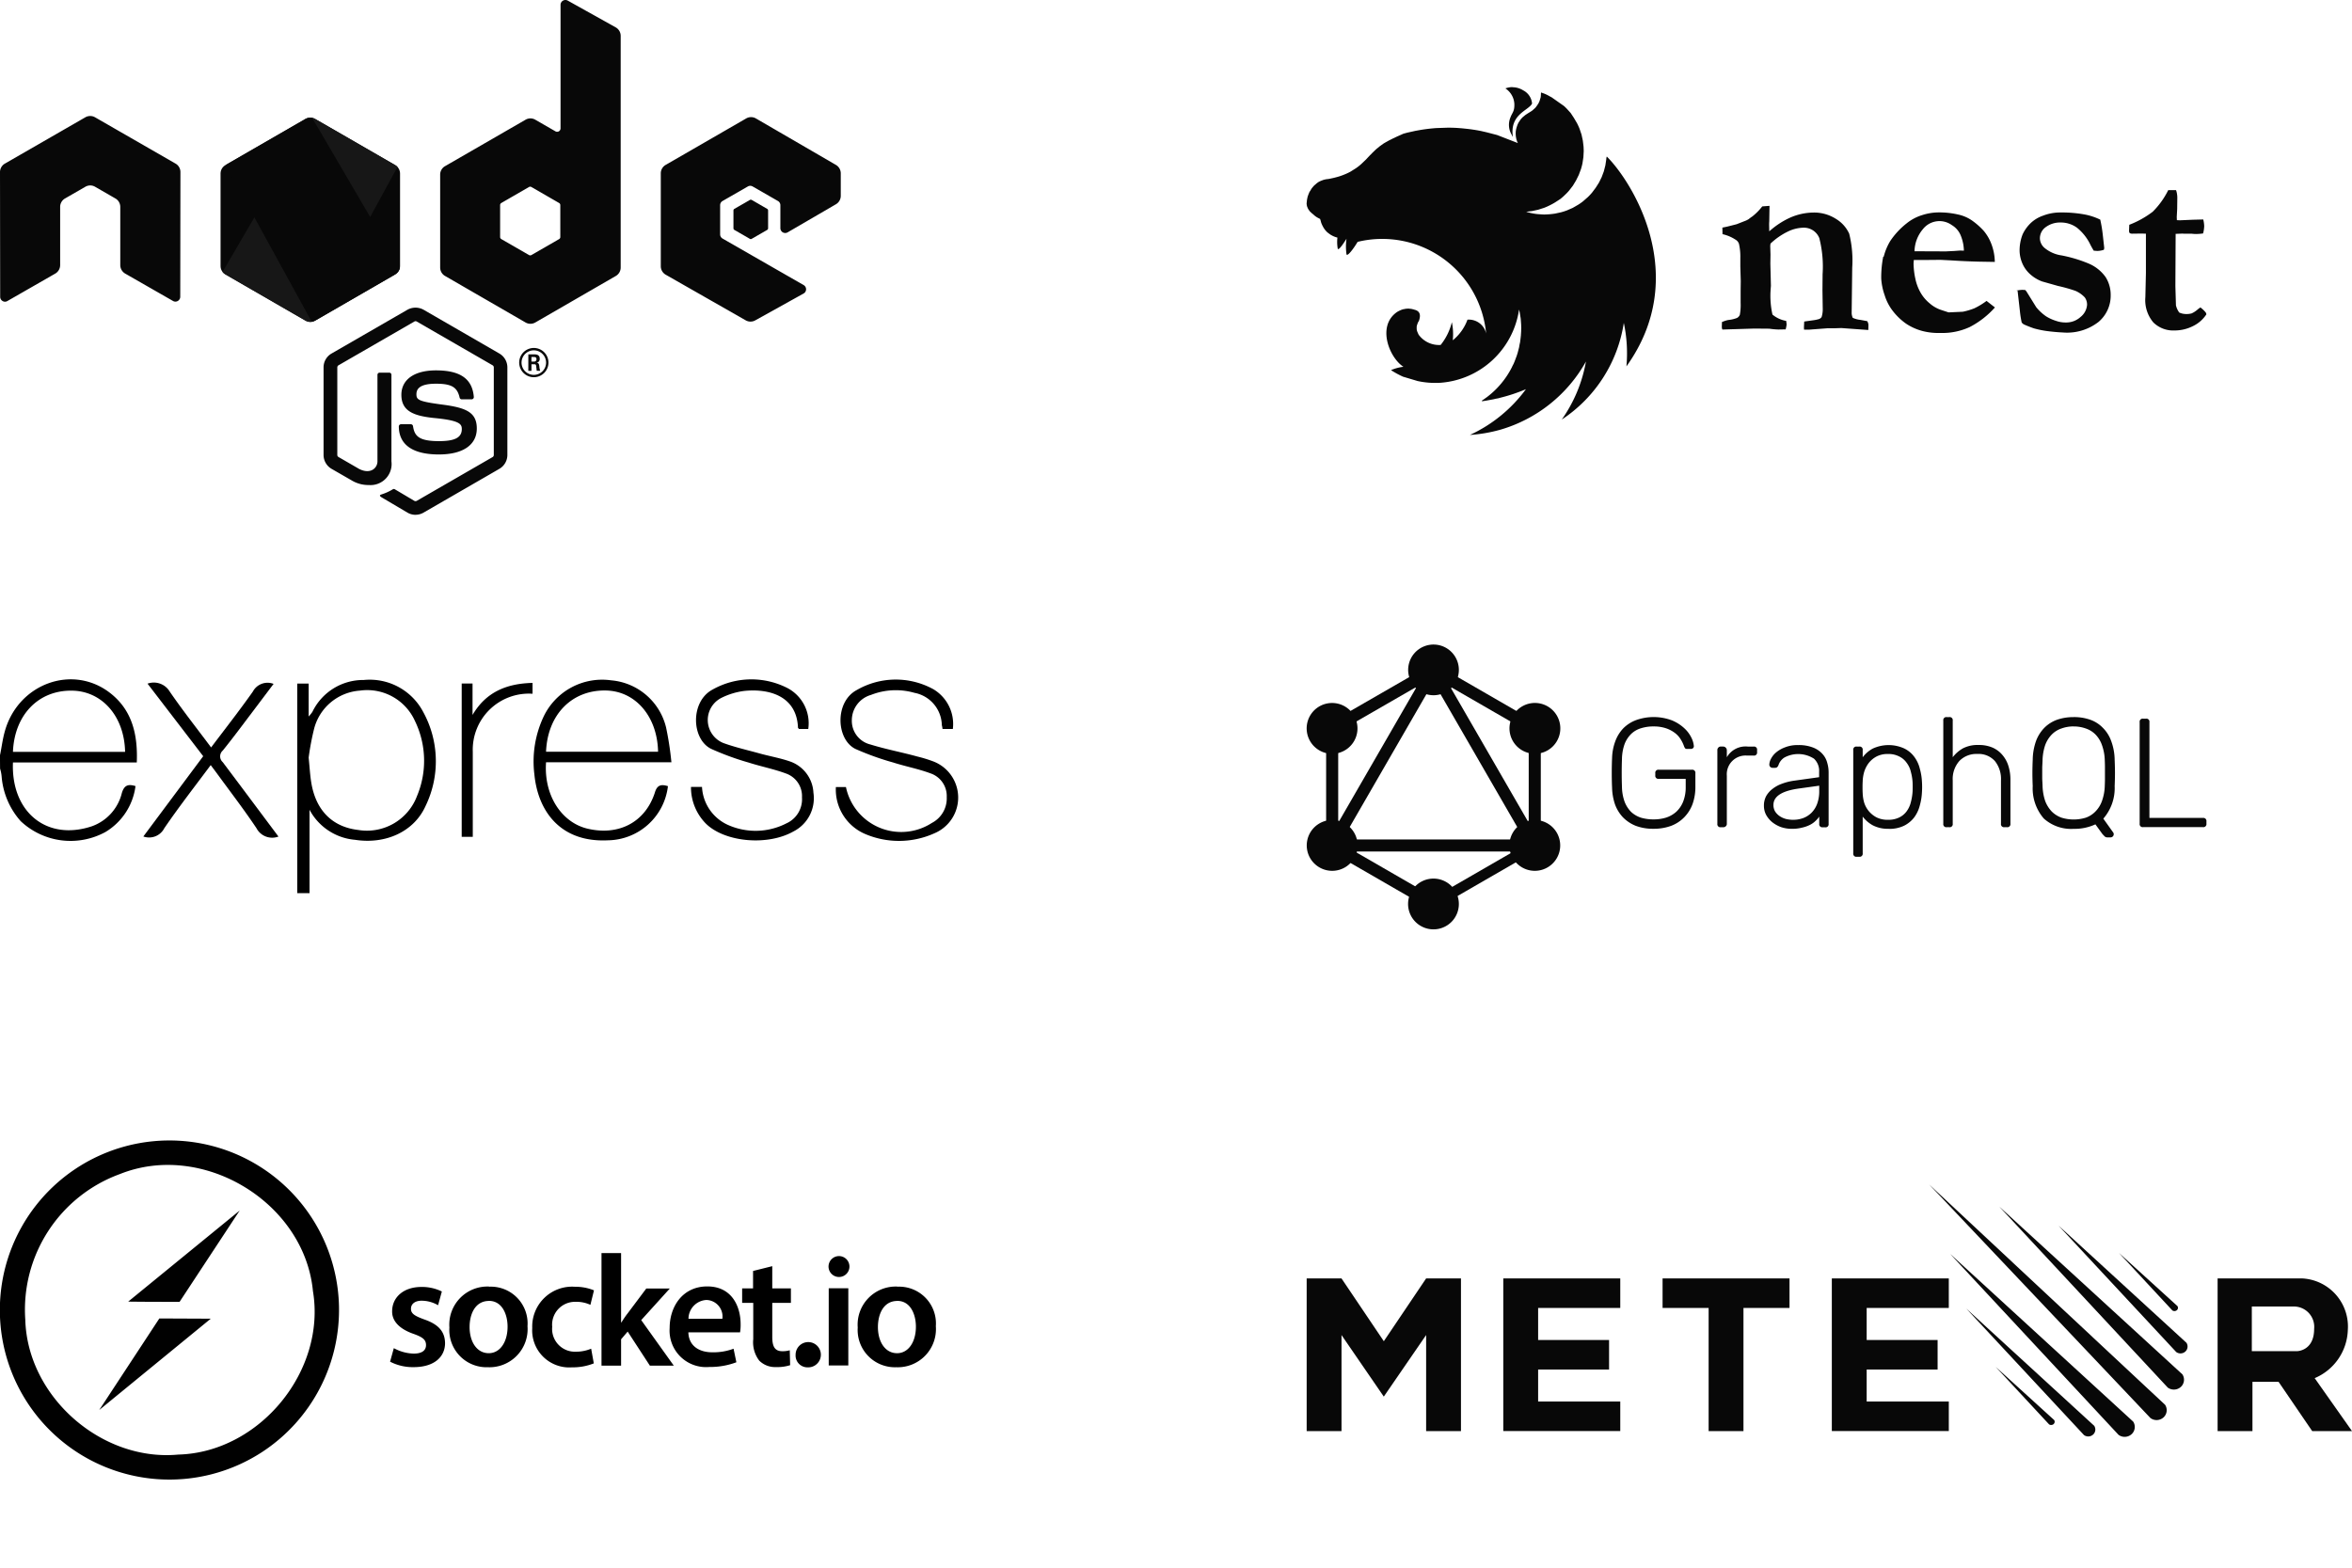 <svg xmlns="http://www.w3.org/2000/svg" xmlns:xlink="http://www.w3.org/1999/xlink" width="270" height="180" viewBox="0 0 270 180"><defs><clipPath id="clip-path"><rect id="Rectangle_97" data-name="Rectangle 97" width="120" height="60" transform="translate(461 2272)" fill="#fff"></rect></clipPath><clipPath id="clip-path-2"><path id="Path_6" data-name="Path 6" d="M204.1,226.073l-9.192,5.306a1.109,1.109,0,0,0-.555.965v10.617a1.109,1.109,0,0,0,.555.965l9.193,5.309a1.113,1.113,0,0,0,1.111,0l9.191-5.309a1.112,1.112,0,0,0,.555-.965V232.344a1.109,1.109,0,0,0-.556-.965l-9.19-5.306a1.118,1.118,0,0,0-1.113,0" transform="translate(-194.354 -225.925)" fill="#080808"></path></clipPath><clipPath id="clip-path-3"><path id="Path_8" data-name="Path 8" d="M195.4,243.745a1.112,1.112,0,0,0,.327.287l7.885,4.555,1.316.755a1.115,1.115,0,0,0,.641.145,1.141,1.141,0,0,0,.218-.039l9.695-17.751a1.1,1.1,0,0,0-.258-.205l-6.019-3.475-3.189-1.831a1.161,1.161,0,0,0-.288-.116Zm0,0" transform="translate(-195.4 -226.068)" fill="#171717"></path></clipPath><clipPath id="clip-path-4"><path id="Path_10" data-name="Path 10" d="M206.631,225.938a1.122,1.122,0,0,0-.444.142l-9.166,5.29,9.883,18a1.1,1.1,0,0,0,.395-.136l9.192-5.309a1.113,1.113,0,0,0,.537-.758l-10.075-17.213a1.153,1.153,0,0,0-.225-.022h-.088" transform="translate(-197.021 -225.934)" fill="#080808"></path></clipPath><clipPath id="clip-path-5"><rect id="Rectangle_98" data-name="Rectangle 98" width="120" height="60" transform="translate(610 2268)" fill="#fff"></rect></clipPath><clipPath id="clip-path-6"><rect id="Rectangle_99" data-name="Rectangle 99" width="120" height="60" transform="translate(641 2353)" fill="#fff"></rect></clipPath><clipPath id="clip-path-7"><rect id="Rectangle_100" data-name="Rectangle 100" width="120" height="60" transform="translate(590 2353)" fill="#fff"></rect></clipPath><clipPath id="clip-path-8"><rect id="Rectangle_101" data-name="Rectangle 101" width="120" height="60" transform="translate(615 2350)" fill="#fff"></rect></clipPath><clipPath id="clip-path-9"><rect id="Rectangle_102" data-name="Rectangle 102" width="120" height="60" transform="translate(720 2417)" fill="#fff"></rect></clipPath></defs><g id="Group_360" data-name="Group 360" transform="translate(-581 -1775)"><g id="Mask_Group_11" data-name="Mask Group 11" transform="translate(120 -497)" clip-path="url(#clip-path)"><g id="node-node-js-seeklogo.com" transform="translate(461 2272)"><path id="Path_1" data-name="Path 1" d="M180.826,185.693a1.835,1.835,0,0,1-.914-.244L177,183.727c-.439-.243-.223-.329-.079-.378a5.877,5.877,0,0,0,1.316-.6.221.221,0,0,1,.217.015l2.236,1.327a.3.3,0,0,0,.27,0l8.716-5.031a.275.275,0,0,0,.133-.236V168.765a.28.28,0,0,0-.135-.24l-8.713-5.027a.269.269,0,0,0-.268,0l-8.711,5.027a.278.278,0,0,0-.138.238V178.82a.268.268,0,0,0,.135.233l2.387,1.379c1.3.648,2.088-.116,2.088-.884v-9.927a.248.248,0,0,1,.253-.251h1.1a.249.249,0,0,1,.251.251v9.932a2.416,2.416,0,0,1-2.581,2.72,3.736,3.736,0,0,1-2.009-.546l-2.287-1.316a1.843,1.843,0,0,1-.914-1.591V168.762a1.831,1.831,0,0,1,.914-1.588l8.725-5.034a1.911,1.911,0,0,1,1.833,0l8.714,5.036a1.843,1.843,0,0,1,.914,1.588v10.058a1.843,1.843,0,0,1-.914,1.588l-8.714,5.034a1.832,1.832,0,0,1-.919.244" transform="translate(-133.123 -126.582)" fill="#080808"></path><path id="Path_2" data-name="Path 2" d="M214.456,195.379c-3.814,0-4.613-1.755-4.613-3.219a.251.251,0,0,1,.253-.251h1.126a.252.252,0,0,1,.249.213c.17,1.147.677,1.726,2.983,1.726,1.837,0,2.618-.415,2.618-1.389,0-.561-.223-.977-3.076-1.256-2.387-.236-3.861-.762-3.861-2.671,0-1.755,1.484-2.808,3.969-2.808,2.79,0,4.174.965,4.348,3.05a.255.255,0,0,1-.068.194.263.263,0,0,1-.185.081h-1.133a.25.25,0,0,1-.245-.2c-.273-1.206-.932-1.593-2.72-1.593-2,0-2.238.7-2.238,1.221,0,.635.275.82,2.983,1.178,2.68.355,3.948.857,3.948,2.74s-1.584,2.983-4.346,2.983m10.617-10.667h.292a.254.254,0,0,0,.286-.263c0-.257-.175-.257-.275-.257h-.3Zm-.355-.825h.648c.223,0,.659,0,.659.5a.433.433,0,0,1-.355.462c.263.018.277.188.312.427a1.844,1.844,0,0,0,.1.5h-.4c-.011-.088-.072-.568-.072-.593-.026-.107-.063-.16-.2-.16h-.333v.755h-.364Zm-.779.938a1.408,1.408,0,1,0,1.4-1.4,1.408,1.408,0,0,0-1.4,1.4m3.089.006a1.68,1.68,0,1,1-1.68-1.68,1.68,1.68,0,0,1,1.68,1.68" transform="translate(-164.059 -143.198)" fill="#080808"></path><path id="Path_3" data-name="Path 3" d="M20.713,19.756a1.116,1.116,0,0,0-.558-.97l-9.241-5.317a1.079,1.079,0,0,0-.508-.147h-.1a1.1,1.1,0,0,0-.511.147L.559,18.787A1.125,1.125,0,0,0,0,19.758L.02,34.079a.55.55,0,0,0,.277.483.526.526,0,0,0,.555,0l5.494-3.15a1.127,1.127,0,0,0,.559-.965V23.755a1.113,1.113,0,0,1,.557-.965L9.8,21.443a1.11,1.11,0,0,1,.559-.15,1.09,1.09,0,0,1,.555.15l2.334,1.345a1.113,1.113,0,0,1,.559.965v6.693a1.13,1.13,0,0,0,.56.965l5.49,3.144a.546.546,0,0,0,.559,0,.561.561,0,0,0,.276-.483Zm43.608,7.458a.277.277,0,0,1-.14.241l-3.175,1.829a.28.28,0,0,1-.279,0l-3.175-1.83a.276.276,0,0,1-.14-.241V23.548a.281.281,0,0,1,.138-.242l3.173-1.833a.282.282,0,0,1,.282,0l3.175,1.833a.278.278,0,0,1,.14.242ZM65.178.071a.558.558,0,0,0-.83.488V14.741a.39.39,0,0,1-.585.338l-2.315-1.334a1.114,1.114,0,0,0-1.115,0L51.088,19.08a1.113,1.113,0,0,0-.559.965V30.719a1.117,1.117,0,0,0,.559.965l9.244,5.344a1.12,1.12,0,0,0,1.116,0l9.245-5.341a1.119,1.119,0,0,0,.559-.965V4.116a1.119,1.119,0,0,0-.574-.976ZM95.961,23.452a1.116,1.116,0,0,0,.555-.965V19.9a1.117,1.117,0,0,0-.555-.965L86.777,13.6a1.115,1.115,0,0,0-1.12,0l-9.242,5.335a1.114,1.114,0,0,0-.559.965V30.569a1.12,1.12,0,0,0,.563.971L85.6,36.778a1.113,1.113,0,0,0,1.1.006L92.251,33.7a.557.557,0,0,0,0-.971l-9.3-5.336a.554.554,0,0,1-.282-.483V23.561a.554.554,0,0,1,.279-.483l2.9-1.667a.552.552,0,0,1,.556,0l2.9,1.667a.556.556,0,0,1,.279.483v2.632a.556.556,0,0,0,.838.483Zm0,0" transform="translate(0 0)" fill="#080808" fill-rule="evenodd"></path><path id="Path_4" data-name="Path 4" d="M387.795,105.1a.211.211,0,0,1,.214,0l1.774,1.023a.214.214,0,0,1,.107.185v2.049a.214.214,0,0,1-.107.185l-1.776,1.024a.211.211,0,0,1-.214,0l-1.772-1.023a.213.213,0,0,1-.109-.185v-2.049a.212.212,0,0,1,.107-.185Zm0,0" transform="translate(-301.715 -82.143)" fill="#080808" fill-rule="evenodd"></path><g id="Group_1" data-name="Group 1" transform="translate(25.32 13.507)" clip-path="url(#clip-path-2)"><path id="Path_5" data-name="Path 5" d="M190.96,201.3l-25.9-12.7L151.778,215.7l25.9,12.7Zm0,0" transform="translate(-161.067 -196.746)" fill="#080808"></path></g><g id="Group_2" data-name="Group 2" transform="translate(25.549 13.538)" clip-path="url(#clip-path-3)"><path id="Path_7" data-name="Path 7" d="M144.07,199.97l18.289,24.753,24.187-17.87L168.256,182.1Zm0,0" transform="translate(-155.27 -191.693)" fill="#171717"></path></g><g id="Group_3" data-name="Group 3" transform="translate(25.902 13.51)" clip-path="url(#clip-path-4)"><path id="Path_9" data-name="Path 9" d="M197.02,225.934v23.439h20.005V225.934Zm0,0" transform="translate(-197.02 -225.934)" fill="#080808"></path></g></g></g><g id="Mask_Group_12" data-name="Mask Group 12" transform="translate(-29 -433)" clip-path="url(#clip-path-5)"><g id="original-wordmark" transform="translate(608.187 2243.281)"><path id="path4" d="M34.492,67.264V43.2H35.8v3.786a4.952,4.952,0,0,0,.427-.533,6.47,6.47,0,0,1,5.9-3.661,6.931,6.931,0,0,1,6.816,3.661,11.766,11.766,0,0,1,.284,10.789c-1.324,2.968-4.6,4.444-8.1,3.9A6.55,6.55,0,0,1,35.9,57.693v9.571ZM35.8,51.712c.116,1.173.16,2.008.293,2.826.515,3.217,2.417,5.128,5.4,5.474a6.141,6.141,0,0,0,6.745-3.9,10.46,10.46,0,0,0-.231-8.6,6.017,6.017,0,0,0-6.336-3.5,5.857,5.857,0,0,0-5.234,4.328,29.68,29.68,0,0,0-.64,3.377Z" transform="translate(1.447 0.003)"></path><path id="path6" d="M75.893,54.983A7.039,7.039,0,0,1,69.014,61.2c-5.474.275-8.043-3.359-8.452-7.554a12.1,12.1,0,0,1,1.066-6.665,7.438,7.438,0,0,1,7.741-4.15,7.11,7.11,0,0,1,6.31,5.412,36.516,36.516,0,0,1,.613,4H61.9c-.267,3.8,1.777,6.861,4.675,7.6,3.608.889,6.692-.675,7.812-4.106C74.64,54.859,75.093,54.735,75.893,54.983ZM61.9,51.029H74.76c-.08-4.052-2.6-6.985-6.025-7.03C64.864,43.937,62.073,46.763,61.9,51.029Z" transform="translate(2.597 0.002)"></path><path id="path8" d="M77.775,55.074h1.262A5.057,5.057,0,0,0,82,59.429a7.758,7.758,0,0,0,6.736-.178,3.031,3.031,0,0,0,1.777-2.977,2.746,2.746,0,0,0-1.849-2.746c-1.386-.515-2.862-.8-4.275-1.253a31.325,31.325,0,0,1-4.3-1.573c-2.275-1.111-2.417-5.439.16-6.807a9.074,9.074,0,0,1,8.674-.133,4.568,4.568,0,0,1,2.311,4.657h-1.08c0-.053-.1-.1-.1-.151-.133-3.457-3.03-4.524-6.141-4.221a8.15,8.15,0,0,0-2.666.809,2.846,2.846,0,0,0,.231,5.172c1.369.5,2.8.818,4.2,1.209,1.129.311,2.3.515,3.395.889a4.008,4.008,0,0,1,2.755,3.617,4.275,4.275,0,0,1-2.3,4.444c-2.968,1.68-7.856,1.235-10.033-.889a5.928,5.928,0,0,1-1.724-4.221Z" transform="translate(3.364)"></path><path id="path10" d="M107.126,48.417h-1.182a2.93,2.93,0,0,0-.08-.435,3.866,3.866,0,0,0-3.146-3.715,7.758,7.758,0,0,0-4.986.24,3.031,3.031,0,0,0-2.2,2.888A2.791,2.791,0,0,0,97.67,50.2c1.777.551,3.6.889,5.4,1.386a15.109,15.109,0,0,1,1.724.524,4.444,4.444,0,0,1,.24,8.274,9.891,9.891,0,0,1-8,.08A5.546,5.546,0,0,1,93.7,55.082h1.155a6.479,6.479,0,0,0,9.865,4.124,3.173,3.173,0,0,0,1.706-2.968,2.746,2.746,0,0,0-1.875-2.728c-1.386-.515-2.862-.791-4.275-1.244a31.486,31.486,0,0,1-4.328-1.555c-2.222-1.093-2.4-5.386.133-6.754a8.949,8.949,0,0,1,8.816-.1,4.648,4.648,0,0,1,2.231,4.559Z" transform="translate(4.068 0.001)"></path><path id="path12" d="M33.081,60.755a2.035,2.035,0,0,1-2.524-.96c-1.449-2.168-3.048-4.239-4.586-6.354l-.667-.889c-1.831,2.453-3.661,4.808-5.332,7.252a1.955,1.955,0,0,1-2.4.942l6.87-9.216L18.053,43.2a2.124,2.124,0,0,1,2.533.889c1.484,2.168,3.128,4.239,4.763,6.434,1.644-2.177,3.27-4.257,4.79-6.408a1.911,1.911,0,0,1,2.382-.889l-2.479,3.288c-1.111,1.466-2.2,2.942-3.359,4.372a.889.889,0,0,0,0,1.324C28.807,55.032,30.913,57.858,33.081,60.755Z" transform="translate(0.698 0.016)"></path><path id="path14" d="M60.7,43.113v1.244a6.443,6.443,0,0,0-6.861,6.656v9.776H52.568V43.184h1.244v3.608c1.537-2.631,3.91-3.608,6.887-3.679Z" transform="translate(2.247 0.017)"></path><path id="path16" d="M1.813,51.431c.187-.889.3-1.857.56-2.764,1.537-5.466,7.8-7.741,12.113-4.355,2.524,1.982,3.155,4.79,3.03,7.954H3.3c-.231,5.652,3.848,9.065,9.065,7.323a5.412,5.412,0,0,0,3.439-3.83c.276-.889.72-1.04,1.564-.782a7.216,7.216,0,0,1-3.448,5.27A8.354,8.354,0,0,1,4.186,59,8.754,8.754,0,0,1,2,53.866a4.258,4.258,0,0,0-.178-.889Q1.813,52.186,1.813,51.431Zm1.5-.382h12.86c-.08-4.1-2.666-7-6.114-7.03C6.22,43.966,3.474,46.81,3.3,51.031Z"></path></g></g><g id="Mask_Group_13" data-name="Mask Group 13" transform="translate(-60 -458)" clip-path="url(#clip-path-6)"><g id="socketio-ar21" transform="translate(634.715 2353.436)"><path id="Path_616" data-name="Path 616" d="M45.2,29.57a19.468,19.468,0,1,0-8.739,16.657A19.5,19.5,0,0,0,45.2,29.57Zm-18.377,17c-8.844.874-17.4-6.62-17.636-15.5a16.573,16.573,0,0,1,10.857-16.7C29.55,10.557,41.228,17.6,42.208,27.8c1.536,9.162-6.1,18.483-15.385,18.775ZM21,29.015l12.8-10.46L26.9,29.041c-1.96,0-3.92,0-5.88-.026Zm3.6,1.933,5.88.026L17.677,41.46l6.9-10.513Z" fill="#010101"></path><path id="Path_617" data-name="Path 617" d="M51.065,35.91a5.666,5.666,0,0,0,2.7.627c2.356,0,3.61-1.167,3.61-2.766-.022-1.318-.756-2.14-2.356-2.7-1.124-.41-1.556-.67-1.556-1.232,0-.54.432-.93,1.232-.93a3.8,3.8,0,0,1,1.88.52l.432-1.578a5.152,5.152,0,0,0-2.356-.52c-2.053,0-3.35,1.2-3.35,2.788-.022,1.037.713,1.988,2.442,2.593,1.1.39,1.448.692,1.448,1.3,0,.583-.432.972-1.426.972a5.012,5.012,0,0,1-2.27-.627Zm11.39-8.623a4.377,4.377,0,0,0-4.582,4.7,4.278,4.278,0,0,0,4.43,4.56,4.381,4.381,0,0,0,4.538-4.71A4.226,4.226,0,0,0,62.454,27.3Zm-.043,1.642c1.534,0,2.14,1.578,2.14,2.96,0,1.794-.886,3.047-2.16,3.047-1.36,0-2.2-1.3-2.2-3,0-1.47.627-3,2.226-3Zm11.735,5.49a4.49,4.49,0,0,1-1.772.346,2.616,2.616,0,0,1-2.7-2.853,2.632,2.632,0,0,1,2.7-2.874,3.793,3.793,0,0,1,1.686.346l.41-1.664a5.575,5.575,0,0,0-2.16-.41,4.579,4.579,0,0,0-4.927,4.733,4.255,4.255,0,0,0,4.56,4.517,6.552,6.552,0,0,0,2.507-.454Zm3.436-10.978H75.335V36.364h2.248V33.34l.756-.886,2.55,3.912h2.745l-3.74-5.23,3.285-3.63h-2.7l-2.14,2.853c-.238.3-.5.692-.713,1.037h-.043Zm13.657,9.1a4.962,4.962,0,0,0,.065-.95c0-1.945-.95-4.322-3.825-4.322-2.83,0-4.322,2.312-4.322,4.776a4.19,4.19,0,0,0,4.56,4.473,8.551,8.551,0,0,0,3.1-.54l-.324-1.556a6.563,6.563,0,0,1-2.464.41c-1.426,0-2.68-.692-2.723-2.29Zm-5.92-1.556a2.179,2.179,0,0,1,2.053-2.16,1.9,1.9,0,0,1,1.837,2.16Zm7.413-5.49v2H91.48v1.664h1.275v4.17a3.462,3.462,0,0,0,.692,2.464,2.567,2.567,0,0,0,1.923.735,4.829,4.829,0,0,0,1.62-.216L96.947,34.6a2.9,2.9,0,0,1-.864.108c-.864,0-1.145-.562-1.145-1.642V29.158h2.14V27.494h-2.14v-2.55ZM99,36.56a1.45,1.45,0,1,0-1.383-1.448A1.356,1.356,0,0,0,99,36.56Zm4.668-.216v-8.86H101.42v8.86Zm-1.124-12.556a1.2,1.2,0,1,0,1.254,1.2,1.2,1.2,0,0,0-1.253-1.2Zm6.786,3.5a4.377,4.377,0,0,0-4.582,4.7,4.278,4.278,0,0,0,4.43,4.56,4.381,4.381,0,0,0,4.538-4.71,4.226,4.226,0,0,0-4.387-4.538Zm-.043,1.642c1.534,0,2.14,1.578,2.14,2.96,0,1.794-.886,3.047-2.16,3.047-1.36,0-2.2-1.3-2.2-3,0-1.47.627-3,2.226-3Z"></path></g></g><g id="Mask_Group_14" data-name="Mask Group 14" transform="translate(141 -458)" clip-path="url(#clip-path-7)"><g id="_-Symbols-_-Components" data-name="&#x1F48E;-Symbols-&amp;-Components" transform="translate(590 2369)"><g id="Assets-_-Logo-_-Dark" data-name="Assets-/-Logo-/-Dark"><g id="Logo"><path id="Shape" d="M120,33.528h-4.571l-3.857-5.654h-3v5.654h-4V16h9.715a5.534,5.534,0,0,1,5.234,5.914,6.212,6.212,0,0,1-3.806,5.536Zm-6.754-14.3H108.5v5.124h5.176s1.978,0,1.978-2.563A2.334,2.334,0,0,0,113.246,19.227ZM60.286,16H73.714v3.39H64.286v3.678h8.143V26.46H64.286v3.675h9.429v3.392H60.286ZM50.143,33.528h-4V19.393H40.857V16H55.429v3.393H50.143ZM22.571,16H36v3.39H26.571v3.678h8.143V26.46H26.571v3.675H36v3.392H22.571Zm-8.857,6.5L8.854,29.57,4,22.5V33.528H0V16H4l4.857,7.209L13.714,16h4V33.528h-4Z" transform="translate(0 -5.213)" fill="#080808" fill-rule="evenodd"></path><path id="Shape-2" data-name="Shape" d="M135.426,19.166a.83.83,0,0,1-1.067.071L120.844,4.715l14.689,13.46A.783.783,0,0,1,135.426,19.166Zm-1.511-4.706-6.125-6.6,6.707,6.1a.352.352,0,0,1-.053.465A.429.429,0,0,1,133.914,14.461Zm1,8.759a1.188,1.188,0,0,1-1.527.1L114.043,2.535,135.068,21.8A1.12,1.12,0,0,1,134.916,23.22Zm-1.985,3.5a1.189,1.189,0,0,1-1.528.1L106,0l27.084,25.3A1.122,1.122,0,0,1,132.931,26.718Zm-3.665,1.927a1.188,1.188,0,0,1-1.527.1L108.393,7.959l21.025,19.266A1.122,1.122,0,0,1,129.265,28.645Zm-4.429.053a.83.83,0,0,1-1.067.071L110.255,14.246l14.689,13.46A.783.783,0,0,1,124.837,28.7Zm-4.547-1.19a.427.427,0,0,1-.527.033l-6.125-6.6,6.706,6.1A.353.353,0,0,1,120.289,27.507Z" transform="translate(-34.539)" fill="#080808" fill-rule="evenodd"></path></g></g></g></g><g id="Mask_Group_15" data-name="Mask Group 15" transform="translate(116 -575)" clip-path="url(#clip-path-8)"><g id="nestjs-ar21" transform="translate(612.884 2357.383)"><path id="Path_619" data-name="Path 619" d="M25.737,2.617a2.429,2.429,0,0,0-.807.15,2.3,2.3,0,0,1,.965,1.352c.011.075.03.124.038.2a1.816,1.816,0,0,1,.023.188c.038.912-.237,1.025-.436,1.566a2.215,2.215,0,0,0,.146,2.039,1.239,1.239,0,0,0,.124.229c-.394-2.621,1.791-3.015,2.2-3.83a1.874,1.874,0,0,0-1.025-1.524,2.29,2.29,0,0,0-1.224-.353Zm3.293.589a1.566,1.566,0,0,0-.023.3l-.023.27-.075.248a2.328,2.328,0,0,1-.083.248l-.113.237c-.03.038-.053.083-.083.124l-.064.094-.15.207a1.478,1.478,0,0,1-.188.188c-.075.053-.124.124-.2.176-.218.165-.466.289-.695.451a1.544,1.544,0,0,0-.207.15c-.056.056-.135.105-.2.165s-.124.124-.188.2a1.024,1.024,0,0,0-.15.207l-.15.218-.113.237-.083.237-.075.263c-.011.038-.011.094-.023.135s-.011.083-.023.124l-.011.263a1.127,1.127,0,0,0,.011.188,1.376,1.376,0,0,0,.03.263c.019.1.03.165.053.248l.083.248c.023.053.053.105.075.15l-2.38-.924-1.2-.312-.653-.15q-.935-.186-1.885-.278a17.459,17.459,0,0,0-1.907-.105L17,7.322q-.953.068-1.9.229l-.466.083L13.7,7.84l-.466.124-.451.2-.338.15-.338.165c-.03.011-.053.023-.075.03l-.323.165a2.1,2.1,0,0,0-.207.105c-.03.023-.075.038-.094.053l-.27.15c-.094.053-.176.105-.248.15l-.207.15-.225.165-.176.15c-.113.083-.165.135-.218.176l-.225.218-.207.2-.176.188c-.023.023-.053.038-.075.064-.053.064-.113.124-.176.188l-.278.3-.563.537a5.9,5.9,0,0,1-.578.454l-.623.394a6.308,6.308,0,0,1-.653.312c-.218.094-.451.176-.676.248a11.086,11.086,0,0,1-1.265.3c-.083,0-.176.023-.263.03l-.263.064-.248.094c-.083.03-.165.075-.248.113a1.239,1.239,0,0,0-.225.15,1.69,1.69,0,0,0-.207.176,1.242,1.242,0,0,0-.207.188l-.176.207a1.784,1.784,0,0,0-.15.237c-.038.086-.105.15-.15.237l-.113.27-.094.27-.053.248a2.119,2.119,0,0,0-.038.312,1.738,1.738,0,0,0-.023.207.564.564,0,0,0,.011.135c.011.075.023.135.038.2l.075.188a1.21,1.21,0,0,0,.113.2l.135.188.176.165a1.623,1.623,0,0,0,.2.165,2.309,2.309,0,0,0,.631.451c.053.03.105.053.165.083a2.467,2.467,0,0,1,.094.312,1.475,1.475,0,0,0,.083.248l.083.188.15.278.15.218.176.2c.064.064.124.113.2.176l.207.15a1.652,1.652,0,0,0,.229.135,1.97,1.97,0,0,0,.237.113,1.674,1.674,0,0,0,.207.075c.071.023.135.038.176.053a4.394,4.394,0,0,0,.038,1.277c.094.207.548-.424,1.006-1.149a6.162,6.162,0,0,0,0,1.8c.105.248.736-.548,1.277-1.442A11.982,11.982,0,0,1,22.718,30.905a2.029,2.029,0,0,0-2.14-1.584,5.429,5.429,0,0,1-1.69,2.365,6.646,6.646,0,0,0-.105-2.073,6.716,6.716,0,0,1-1.284,2.61A2.891,2.891,0,0,1,15.013,31.1c-.038-.03-.053-.094-.083-.135l-.109-.255a1.081,1.081,0,0,1-.064-.218,1.46,1.46,0,0,1-.011-.225v-.15A1.318,1.318,0,0,1,14.8,29.9l.075-.218A1.552,1.552,0,0,1,15,29.467c.176-.5.176-.9-.15-1.138a1.613,1.613,0,0,0-.2-.105c-.038-.011-.094-.03-.135-.038l-.083-.03-.218-.053a.788.788,0,0,0-.218-.03,1.689,1.689,0,0,0-.229-.023c-.053,0-.105.011-.15.011a.882.882,0,0,0-.225.03l-.218.038-.218.075-.207.094-.2.105c-2.414,1.577-.976,5.257.676,6.33a5.029,5.029,0,0,0-1.427.383,10.275,10.275,0,0,0,1.378.751l1.678.5a9.612,9.612,0,0,0,2.61.2,9.855,9.855,0,0,0,9.034-8.411l.064.27.094.578a2.2,2.2,0,0,1,.038.278l.023.312.023.338v.165c0,.053.011.113.011.165s-.011.124-.011.188v.15c0,.075-.011.135-.011.207a.612.612,0,0,1-.011.135l-.011.225a.268.268,0,0,0-.011.094l-.03.237a.268.268,0,0,1-.011.094l-.038.3V31.9l-.064.289L26.5,32.5l-.165.638-.105.33-.225.6-.124.3-.15.289c-.011.03-.023.053-.03.075a9.912,9.912,0,0,1-2.932,3.511c-.083.053-.165.113-.248.176-.023.023-.053.03-.075.053l-.225.15.03.064h.011l.436-.064H22.7l.807-.15a1.629,1.629,0,0,0,.225-.053l.15-.03.218-.038.188-.053a19.637,19.637,0,0,0,3-.995,16.6,16.6,0,0,1-6.432,5.253,17.047,17.047,0,0,0,3.533-.612,16.543,16.543,0,0,0,9.789-7.821A16.552,16.552,0,0,1,31.4,40.791a16.232,16.232,0,0,0,7.123-11.1,16.647,16.647,0,0,1,.3,4.994c7.479-10.431.623-21.244-2.253-24.094a.916.916,0,0,0-.06.323l-.105.695-.176.683-.248.665-.312.631-.375.589-.424.563a6.408,6.408,0,0,1-.488.518l-.3.263-.237.207a5.782,5.782,0,0,1-.578.406l-.612.353L32,16.772q-.331.125-.672.218l-.695.15c-.237.038-.477.064-.706.083l-.5.023c-.237,0-.477-.023-.706-.038a5.182,5.182,0,0,1-.706-.1,4.955,4.955,0,0,1-.695-.176h-.011L28,16.847l.695-.15.676-.218a6.477,6.477,0,0,0,.653-.289q.32-.155.623-.342l.578-.375a5.669,5.669,0,0,0,.529-.466,5.632,5.632,0,0,0,.488-.507l.436-.563c.023-.03.038-.075.064-.105l.3-.5.312-.631.248-.665a6.868,6.868,0,0,0,.176-.676l.105-.695.038-.706-.019-.5-.083-.695-.15-.695-.225-.665c-.083-.218-.188-.436-.289-.638L32.8,6.165l-.375-.571-.477-.526-.27-.263L30.239,3.792c-.075-.038-.135-.075-.207-.105a4.054,4.054,0,0,0-.984-.436Z" transform="translate(0 0)" fill="#080808" fill-rule="evenodd"></path><path id="Path_620" data-name="Path 620" d="M14.806,20.93a3.267,3.267,0,0,1,.755-.252,3.811,3.811,0,0,0,1.006-.237.778.778,0,0,0,.315-.345,6.315,6.315,0,0,0,.094-1.4v-1.37l.015-1.119-.049-1.671v-.987a6.614,6.614,0,0,0-.158-1.622.869.869,0,0,0-.394-.473,4.5,4.5,0,0,0-1.494-.631l-.015-.751.36-.075c.113-.015.537-.128,1.277-.315l1.119-.439L17.9,9.1a4.017,4.017,0,0,1,.424-.315,6.5,6.5,0,0,0,1.134-1.149l.834-.064-.03,1.78c-.015.173-.015.315-.015.424l.015.725a9.429,9.429,0,0,1,2.4-1.577,6.834,6.834,0,0,1,2.666-.582,4.656,4.656,0,0,1,2.613.74,3.826,3.826,0,0,1,1.5,1.69,12.77,12.77,0,0,1,.345,3.89l-.064,5.167a1.352,1.352,0,0,0,.128.6,2.741,2.741,0,0,0,.882.237l.773.143a.864.864,0,0,1,.143.5l-.015.518-3.1-.225-.912.03h-.725l-2.1.158H24.26a2.715,2.715,0,0,1-.015-.315l.03-.616c.143-.03.518-.075,1.1-.158a4.333,4.333,0,0,0,.537-.113.6.6,0,0,0,.36-.252,2.989,2.989,0,0,0,.128-1.025l-.03-2.046.015-1.829a13.283,13.283,0,0,0-.375-4.156,1.9,1.9,0,0,0-1.81-1.2,4.28,4.28,0,0,0-1.829.458,7.847,7.847,0,0,0-1.967,1.37l-.03.263.03.991-.015,1.051.064,2.534-.03.394a9.874,9.874,0,0,0,.207,2.914,3.278,3.278,0,0,0,1.577.725l.049.394a3.123,3.123,0,0,1-.113.582l-.834.015a8.787,8.787,0,0,1-1.04-.094l-1.735-.015-3.653.113a.826.826,0,0,1-.064-.33l.015-.5Zm18.6-7.532a6.521,6.521,0,0,1,.74-1.78A8.8,8.8,0,0,1,36.024,9.59a5.307,5.307,0,0,1,1.81-.961,6.308,6.308,0,0,1,1.7-.3,9.612,9.612,0,0,1,2.4.237,4.468,4.468,0,0,1,1.543.646,8.148,8.148,0,0,1,1.416,1.243,5.182,5.182,0,0,1,.867,1.494,6.008,6.008,0,0,1,.394,2.061l-1.765-.03q-1.6-.037-3.2-.143l-1.262-.064-1.7.015h-1.37l-.03.375a8.73,8.73,0,0,0,.207,1.78,5.424,5.424,0,0,0,.616,1.622,4.431,4.431,0,0,0,1.025,1.2,3.814,3.814,0,0,0,1.262.74l.912.3,1.637-.075a7.81,7.81,0,0,0,1.322-.394,8.3,8.3,0,0,0,1.4-.849l.961.751a10.076,10.076,0,0,1-2.9,2.253,7.515,7.515,0,0,1-3.379.676,7.267,7.267,0,0,1-2.046-.225,6.2,6.2,0,0,1-1.907-.864,7.021,7.021,0,0,1-1.5-1.449,5.65,5.65,0,0,1-.927-1.795,7.019,7.019,0,0,1-.394-1.922,12.5,12.5,0,0,1,.225-2.489Zm9.2-.676a4.857,4.857,0,0,0-.345-1.7,2.458,2.458,0,0,0-1.04-1.239,2.421,2.421,0,0,0-3.323.469,4.056,4.056,0,0,0-.961,2.534l3.6.015.976-.049.661-.049.424.015Zm6.008,4.588a3.943,3.943,0,0,1,.695-.094l.33.015.143.158,1.134,1.829a5.465,5.465,0,0,0,1.126,1.04,4.907,4.907,0,0,0,1.134.518,3.267,3.267,0,0,0,1.119.188,2.441,2.441,0,0,0,1.7-.631,1.963,1.963,0,0,0,.751-1.4,1.416,1.416,0,0,0-.263-.849,3.226,3.226,0,0,0-1.07-.751,17.509,17.509,0,0,0-2-.563l-1.832-.518a4.28,4.28,0,0,1-1.322-.788,3.567,3.567,0,0,1-.882-1.149,3.921,3.921,0,0,1-.375-1.5,5.05,5.05,0,0,1,.345-1.967,4.355,4.355,0,0,1,.991-1.355,3.933,3.933,0,0,1,1.37-.8,5.482,5.482,0,0,1,1.983-.36,14.568,14.568,0,0,1,2.647.207,7.1,7.1,0,0,1,1.922.616,15.577,15.577,0,0,1,.282,1.671l.173,1.558a.607.607,0,0,1-.049.237,2.7,2.7,0,0,1-.695.128c-.094,0-.252-.015-.458-.03q-.2-.322-.375-.661a5.613,5.613,0,0,0-1.558-1.982A3.135,3.135,0,0,0,53.7,9.485a2.756,2.756,0,0,0-1.829.631,1.577,1.577,0,0,0-.537,1.262,1.5,1.5,0,0,0,.563,1.051,3.934,3.934,0,0,0,1.922.834,15.806,15.806,0,0,1,3.056.912,4.574,4.574,0,0,1,2,1.577,3.816,3.816,0,0,1,.582,2.08,3.937,3.937,0,0,1-1.4,3.071,5.878,5.878,0,0,1-4.033,1.213q-.908-.043-1.81-.158a11.1,11.1,0,0,1-1.558-.315q-.592-.2-1.164-.458a.826.826,0,0,1-.252-.225,11.635,11.635,0,0,1-.207-1.322l-.263-2.317ZM61.59,9.748a10.89,10.89,0,0,0,2.692-1.5,9.26,9.26,0,0,0,1.78-2.478h.9a2.7,2.7,0,0,1,.143.867l-.015,1.292-.049.927.015.36.36.015L68.9,9.166l1.183-.03a3.642,3.642,0,0,1,.109.755,3.554,3.554,0,0,1-.128.849,5.894,5.894,0,0,1-.788.064,4.049,4.049,0,0,1-.5-.03H67.95l-.285-.015-.751.03-.03,6.008.064,2.189a2.215,2.215,0,0,0,.379.834,1.877,1.877,0,0,0,.8.173,2.157,2.157,0,0,0,.631-.075,2.913,2.913,0,0,0,.695-.458c.064-.064.173-.128.3-.225a3.3,3.3,0,0,1,.631.6l.064.188a3.83,3.83,0,0,1-1.573,1.37,4.684,4.684,0,0,1-2.125.488,3.243,3.243,0,0,1-2.4-.927,3.967,3.967,0,0,1-.912-2.9l.064-2.771V10.769l-.488-.015-1.149.015-.207-.049a.451.451,0,0,1-.094-.263l.03-.751Z" transform="translate(34.957 8.68)" fill="#080808"></path></g></g><g id="Mask_Group_16" data-name="Mask Group 16" transform="translate(11 -582)" clip-path="url(#clip-path-9)"><g id="graphql-ar21" transform="translate(715.4 2419.228)"><path id="Path_621" data-name="Path 621" d="M44.424,21.18a4.735,4.735,0,0,0-1.46.213,2.762,2.762,0,0,0-1.122.66,3.252,3.252,0,0,0-.748,1.158,5.416,5.416,0,0,0-.3,1.7q-.056,1.6,0,3.206a5.351,5.351,0,0,0,.3,1.7,3.458,3.458,0,0,0,.748,1.176,3.057,3.057,0,0,0,1.122.66,5.116,5.116,0,0,0,1.46.2,4.821,4.821,0,0,0,1.46-.213,3.273,3.273,0,0,0,1.158-.674,3.194,3.194,0,0,0,.786-1.176,4.49,4.49,0,0,0,.285-1.674V27.2h-3.1a.35.35,0,0,1-.392-.4v-.25a.35.35,0,0,1,.392-.4h3.81a.354.354,0,0,1,.4.4v1.567a5.756,5.756,0,0,1-.32,1.96,4.248,4.248,0,0,1-.944,1.516,4.116,4.116,0,0,1-1.516,1,5.742,5.742,0,0,1-2.03.338,5.6,5.6,0,0,1-2.03-.338,4.278,4.278,0,0,1-1.478-.98,4.344,4.344,0,0,1-.908-1.478,6.5,6.5,0,0,1-.338-1.924q-.036-.8-.036-1.692t.036-1.692a6,6,0,0,1,.356-1.906,4.31,4.31,0,0,1,.908-1.5,4.094,4.094,0,0,1,1.478-.962,5.979,5.979,0,0,1,4.114.018,4.758,4.758,0,0,1,1.425.9,3.609,3.609,0,0,1,.82,1.087,2.653,2.653,0,0,1,.285.944.308.308,0,0,1-.09.267.428.428,0,0,1-.285.09h-.392a.324.324,0,0,1-.232-.07,1.107,1.107,0,0,1-.142-.285,3.865,3.865,0,0,0-.4-.8,2.593,2.593,0,0,0-.674-.712,3.569,3.569,0,0,0-1.015-.517,4.409,4.409,0,0,0-1.39-.2Zm8.408,3.543a2.474,2.474,0,0,1,2.422-1.23h.66a.346.346,0,0,1,.392.392v.25a.346.346,0,0,1-.392.392h-.766a2.15,2.15,0,0,0-2.315,2.315v5.52a.356.356,0,0,1-.125.285.385.385,0,0,1-.285.107h-.285a.346.346,0,0,1-.392-.392V23.9a.385.385,0,0,1,.107-.285.356.356,0,0,1,.285-.125h.285a.428.428,0,0,1,.41.41v.82Zm11,8.036a.346.346,0,0,1-.392-.392V31.53a2.66,2.66,0,0,1-.427.5,2.531,2.531,0,0,1-.623.445,3.842,3.842,0,0,1-.9.32,4.6,4.6,0,0,1-1.21.142,3.876,3.876,0,0,1-1.23-.2,3.65,3.65,0,0,1-1.015-.57,2.938,2.938,0,0,1-.694-.837,2.239,2.239,0,0,1-.25-1.05,2.326,2.326,0,0,1,.25-1.087,2.726,2.726,0,0,1,.73-.837,3.778,3.778,0,0,1,1.1-.6,6.541,6.541,0,0,1,1.443-.356l2.814-.392v-.623a1.918,1.918,0,0,0-.588-1.5,3.344,3.344,0,0,0-3.384-.142,1.64,1.64,0,0,0-.674.82.652.652,0,0,1-.178.3.4.4,0,0,1-.25.07h-.25a.368.368,0,0,1-.392-.392,1.52,1.52,0,0,1,.178-.623,2.4,2.4,0,0,1,.57-.73,3.424,3.424,0,0,1,1.033-.6,3.844,3.844,0,0,1,1.516-.267,4.493,4.493,0,0,1,1.728.285,2.775,2.775,0,0,1,1.087.748,2.4,2.4,0,0,1,.534,1,3.892,3.892,0,0,1,.16,1.087v5.93a.346.346,0,0,1-.392.392h-.3ZM60.466,31.9a3.288,3.288,0,0,0,1.14-.2,2.738,2.738,0,0,0,.962-.623,2.88,2.88,0,0,0,.64-1.033,4.178,4.178,0,0,0,.232-1.46v-.6l-2.3.32q-2.956.4-2.956,1.888a1.442,1.442,0,0,0,.2.766,1.9,1.9,0,0,0,.534.534,2.4,2.4,0,0,0,.73.32,3.724,3.724,0,0,0,.82.09Zm10.956,1.033a3.719,3.719,0,0,1-1.834-.4,3.655,3.655,0,0,1-1.158-1v4.22a.346.346,0,0,1-.392.392h-.3a.346.346,0,0,1-.392-.392V23.885a.346.346,0,0,1,.392-.392h.3a.346.346,0,0,1,.392.392v.837a3.512,3.512,0,0,1,1.158-1,4.332,4.332,0,0,1,3.579-.026,3.137,3.137,0,0,1,1.176.962,3.749,3.749,0,0,1,.64,1.354,6.734,6.734,0,0,1,.25,1.532q.018.267.018.588t-.018.588a6.9,6.9,0,0,1-.25,1.55,3.972,3.972,0,0,1-.64,1.354,3.37,3.37,0,0,1-1.176.962,3.874,3.874,0,0,1-1.745.356Zm-2.992-5.45q-.018.267-.018.694t.018.694a4.441,4.441,0,0,0,.178,1.087,2.949,2.949,0,0,0,.534.962,2.915,2.915,0,0,0,.9.712,2.839,2.839,0,0,0,1.282.267,2.807,2.807,0,0,0,1.3-.267,2.3,2.3,0,0,0,.855-.712,2.928,2.928,0,0,0,.48-1.05,6.228,6.228,0,0,0,.2-1.247q.018-.5,0-1a5.967,5.967,0,0,0-.2-1.23,2.754,2.754,0,0,0-.48-1.033,2.225,2.225,0,0,0-.855-.73,2.668,2.668,0,0,0-1.3-.285,2.73,2.73,0,0,0-1.3.285,2.834,2.834,0,0,0-.9.748,3.336,3.336,0,0,0-.517,1,4.477,4.477,0,0,0-.178,1.1Zm10.333-2.764a3.935,3.935,0,0,1,1.158-1.015,3.649,3.649,0,0,1,1.834-.392,3.851,3.851,0,0,1,1.585.3,3.1,3.1,0,0,1,1.122.837,3.527,3.527,0,0,1,.694,1.265,5.207,5.207,0,0,1,.232,1.585v5.058a.346.346,0,0,1-.392.392h-.3a.346.346,0,0,1-.392-.392v-4.97a3.29,3.29,0,0,0-.694-2.226,2.511,2.511,0,0,0-2.03-.82,2.7,2.7,0,0,0-2.048.8,3.118,3.118,0,0,0-.766,2.247v4.97a.346.346,0,0,1-.392.392h-.3a.346.346,0,0,1-.392-.392V20.5a.346.346,0,0,1,.392-.392h.3a.346.346,0,0,1,.392.392v4.22Zm13.89-4.612a5.619,5.619,0,0,1,1.888.3A3.748,3.748,0,0,1,96,21.34a4.021,4.021,0,0,1,.962,1.532,6.41,6.41,0,0,1,.392,2.155q.036.8.036,1.5t-.036,1.5a5.341,5.341,0,0,1-1.3,3.74l1.14,1.6.036.07a.305.305,0,0,1,.018.125.366.366,0,0,1-.357.357H96.5a.438.438,0,0,1-.338-.16q-.142-.142-.232-.25l-.786-1.087a5.671,5.671,0,0,1-2.494.517,4.69,4.69,0,0,1-3.437-1.193,5.3,5.3,0,0,1-1.265-3.722q-.036-.8-.036-1.5t.036-1.5a6.745,6.745,0,0,1,.374-2.155,4.326,4.326,0,0,1,.962-1.532,3.932,3.932,0,0,1,1.46-.926,5.676,5.676,0,0,1,1.906-.3Zm0,1.07a4.06,4.06,0,0,0-1.39.232,2.837,2.837,0,0,0-1.122.694,3.447,3.447,0,0,0-.766,1.23,5.928,5.928,0,0,0-.3,1.78q-.018.4-.036.748V27.2q.018.338.036.73a6.006,6.006,0,0,0,.3,1.8,3.606,3.606,0,0,0,.748,1.21,3.018,3.018,0,0,0,1.122.712,4.734,4.734,0,0,0,2.808,0,2.878,2.878,0,0,0,1.1-.712,3.28,3.28,0,0,0,.748-1.21,5.593,5.593,0,0,0,.32-1.8q.018-.392.018-.73V25.865q0-.338-.018-.748a5.563,5.563,0,0,0-.32-1.78,3.262,3.262,0,0,0-.748-1.23,2.833,2.833,0,0,0-1.122-.694,4.049,4.049,0,0,0-1.39-.232Zm8.693,10.506h6.144a.354.354,0,0,1,.4.4v.267a.35.35,0,0,1-.4.392h-6.874a.346.346,0,0,1-.392-.392V20.68a.346.346,0,0,1,.392-.392h.338a.346.346,0,0,1,.392.392V31.686ZM7.247,36.7l-1.2-.694,13.378-23.17,1.2.694Z" fill="#080808"></path><path id="Path_622" data-name="Path 622" d="M5.774,34.156H32.53v1.387H5.774Z" fill="#080808"></path><path id="Path_623" data-name="Path 623" d="M19.687,42.662,6.3,34.935,7,33.735,20.38,41.46Zm11.626-20.14L17.93,14.8l.694-1.2,13.383,7.727Z" fill="#080808"></path><path id="Path_624" data-name="Path 624" d="M7,22.518l-.694-1.2L19.7,13.6l.694,1.2Z" fill="#080808"></path><path id="Path_625" data-name="Path 625" d="M31.066,36.7,17.687,13.53l1.2-.694,13.378,23.17ZM6.835,20.4H8.22V35.852H6.835Zm23.256,0h1.387V35.852H30.09Z" fill="#080808"></path><path id="Path_626" data-name="Path 626" d="M19.45,42.075l-.606-1.05,11.64-6.72.606,1.05Z" fill="#080808"></path><path id="Path_627" data-name="Path 627" d="M33.316,36.3a2.917,2.917,0,1,1-1.069-3.985A2.92,2.92,0,0,1,33.316,36.3M10.044,22.863a2.917,2.917,0,1,1-1.069-3.985,2.92,2.92,0,0,1,1.069,3.985M5,36.3a2.918,2.918,0,1,1,3.985,1.07A2.922,2.922,0,0,1,5,36.3m23.273-13.44a2.918,2.918,0,1,1,3.985,1.07,2.922,2.922,0,0,1-3.985-1.07m-9.117,21.62a2.915,2.915,0,1,1,2.915-2.915,2.912,2.912,0,0,1-2.915,2.915m0-26.882a2.91,2.91,0,1,1,2.063-.852,2.912,2.912,0,0,1-2.063.852" fill="#080808"></path></g></g></g></svg>